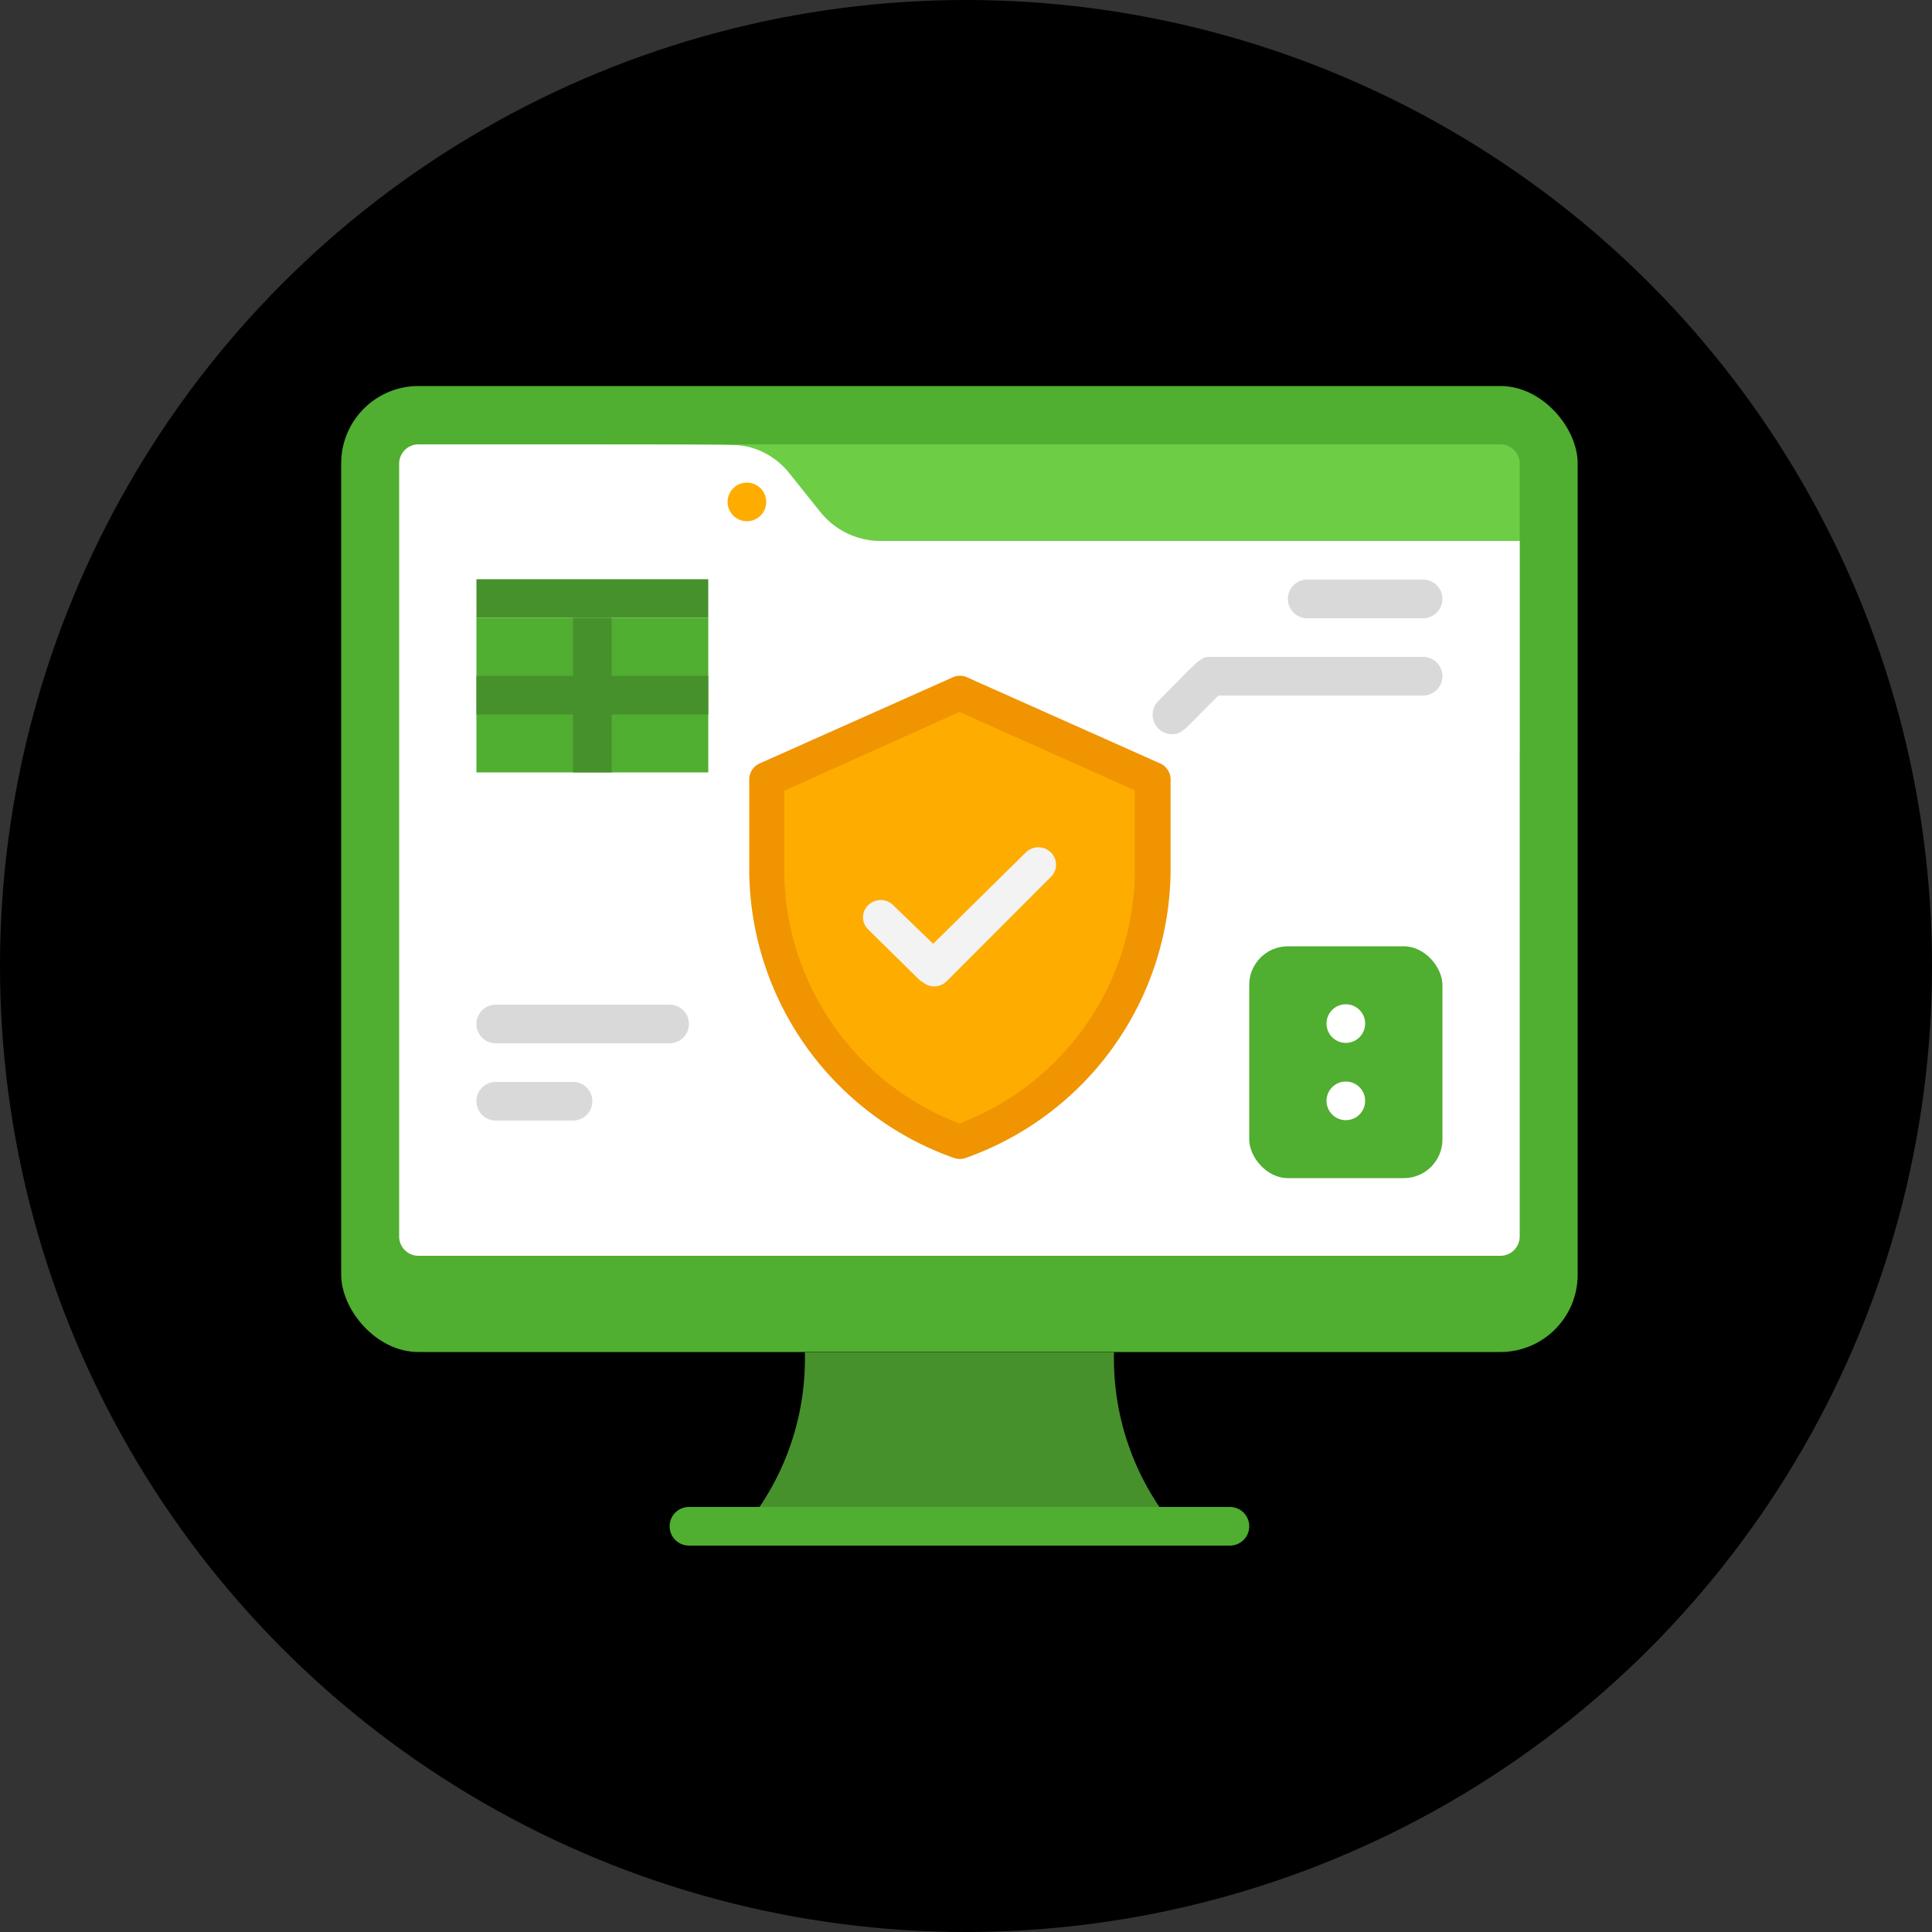<svg id="Ebene_1" data-name="Ebene 1" xmlns="http://www.w3.org/2000/svg" viewBox="0 0 100 100"><rect x="0" y="0" width="100" height="100" fill="#333333" stroke="none"/><defs><style>.cls-1{fill:#50ae30;}.cls-2{fill:#47912c;}.cls-3{fill:#6dce45;}.cls-4{fill:#fff;}.cls-5{fill:#ffac00;}.cls-6{fill:#d9d9d9;}.cls-7{fill:#f09402;}.cls-8{fill:#f3f3f3;}</style></defs><circle cx="50" cy="50" r="50"/><g id="Tracking_Delivery" data-name="Tracking Delivery"><rect class="cls-1" x="17.66" y="19.98" width="64" height="50" rx="4"/><path class="cls-2" d="M61.66,80h-24a13.67,13.67,0,0,0,4-10h16A13.71,13.71,0,0,0,61.66,80Z" transform="translate(0 0)"/><path class="cls-1" d="M63.66,80h-28a1,1,0,0,1,0-2h28a1,1,0,0,1,0,2Z" transform="translate(0 0)"/><path class="cls-3" d="M78.66,24V39h-53V23h52A1,1,0,0,1,78.66,24Z" transform="translate(0 0)"/><path class="cls-4" d="M78.66,28V64a1,1,0,0,1-1,1h-56a1,1,0,0,1-1-1V24a1,1,0,0,1,1-1c17.54,0,16.33,0,17,.11a3.91,3.91,0,0,1,2.2,1.39l1.6,2A4,4,0,0,0,45.58,28Z" transform="translate(0 0)"/><circle class="cls-5" cx="38.66" cy="25.98" r="1"/><path class="cls-6" d="M60.66,38a1,1,0,0,1-1-1,1,1,0,0,1,.29-.71C62.09,34.13,62.11,34,62.66,34h11a1,1,0,0,1,0,2H63.07C61.27,37.78,61.21,38,60.66,38Z" transform="translate(0 0)"/><path class="cls-6" d="M73.66,32h-6a1,1,0,0,1,0-2h6a1,1,0,0,1,0,2Z" transform="translate(0 0)"/><path class="cls-6" d="M34.66,54h-9a1,1,0,0,1,0-2h9a1,1,0,0,1,0,2Z" transform="translate(0 0)"/><path class="cls-6" d="M29.66,58h-4a1,1,0,0,1,0-2h4a1,1,0,1,1,0,2Z" transform="translate(0 0)"/><rect class="cls-2" x="24.66" y="29.98" width="12" height="2"/><rect class="cls-1" x="24.66" y="31.98" width="12" height="8"/><rect class="cls-2" x="29.66" y="31.98" width="2" height="8"/><rect class="cls-2" x="24.66" y="34.98" width="12" height="2"/><rect class="cls-1" x="64.66" y="48.98" width="10" height="12" rx="2"/><circle class="cls-4" cx="69.66" cy="52.98" r="1"/><circle class="cls-4" cx="69.66" cy="56.98" r="1"/></g><g id="Chat_Protection" data-name="Chat Protection"><path class="cls-5" d="M59.64,40.34v4.73a14.93,14.93,0,0,1-10,14,14.92,14.92,0,0,1-10-14V40.34l10-4.47Z" transform="translate(0 0)"/><path class="cls-7" d="M49.36,59.93A15.89,15.89,0,0,1,38.78,45.06V40.34a.91.91,0,0,1,.53-.82l10-4.46a.89.89,0,0,1,.75,0l10,4.46a.91.91,0,0,1,.53.82v4.72A15.9,15.9,0,0,1,50,59.93.91.91,0,0,1,49.36,59.93Zm-8.77-19v4.15a14.07,14.07,0,0,0,9.07,13.07,14.07,14.07,0,0,0,9.08-13.07V40.91l-9.08-4.06Z" transform="translate(0 0)"/><path class="cls-8" d="M47.66,50.79l-2.72-2.68a.87.87,0,0,1,0-1.26.92.92,0,0,1,1.29,0h0l2.07,2,4.8-4.73a.92.92,0,0,1,1.29,0,.88.88,0,0,1,0,1.27L49,50.79a.92.92,0,0,1-1.29,0Z" transform="translate(0 0)"/></g></svg>